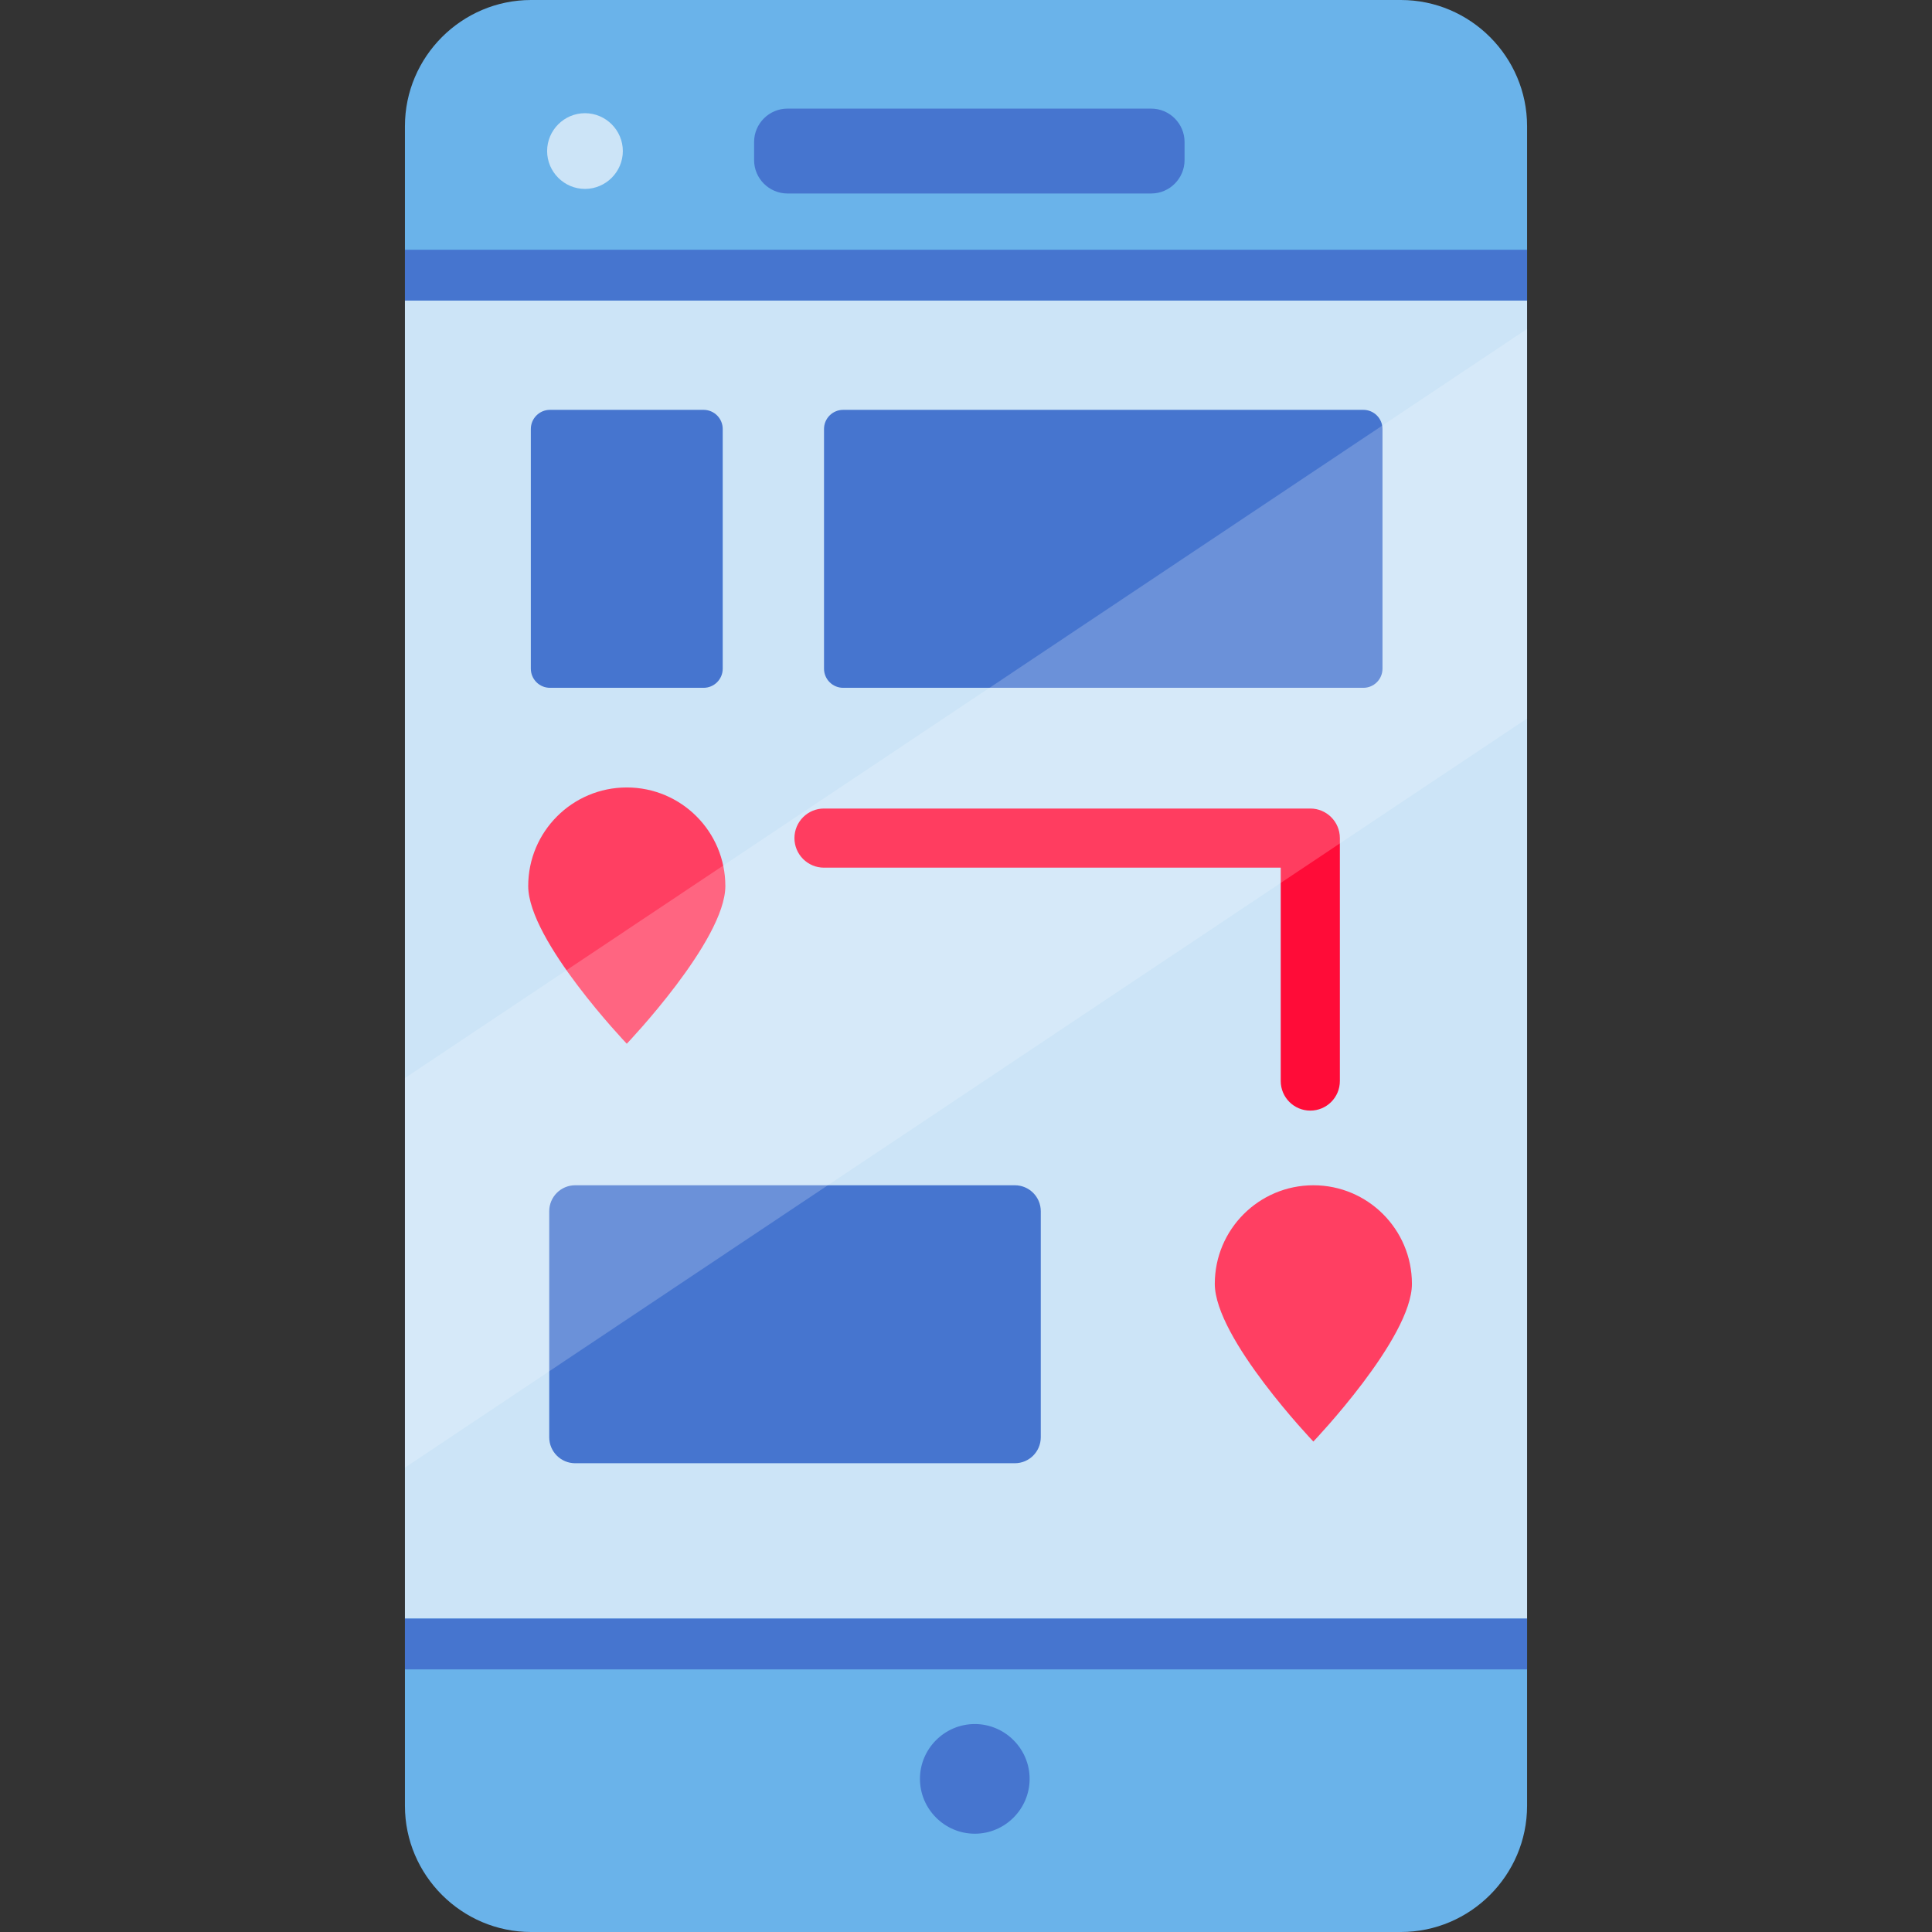 <?xml version="1.0" encoding="iso-8859-1"?>
<!-- Uploaded to: SVG Repo, www.svgrepo.com, Generator: SVG Repo Mixer Tools -->
<svg version="1.1" id="Layer_1" xmlns="http://www.w3.org/2000/svg" xmlns:xlink="http://www.w3.org/1999/xlink" 
	 viewBox="0 0 512 512" xml:space="preserve">
<rect x="0" y="0" width="512" height="512" fill="#333333" stroke="none"/>
<path style="fill:#6AB3EA;" d="M371.253,512H140.747c-18.39,0-33.437-15.047-33.437-33.437V33.437
	C107.31,15.047,122.356,0,140.747,0h230.507c18.39,0,33.437,15.047,33.437,33.437v445.126C404.69,496.953,389.643,512,371.253,512z"
	/>
<rect x="107.311" y="79.653" style="fill:#CCE4F7;" width="297.378" height="349.278"/>
<path style="fill:#4675CF;" d="M305.082,51.277h-96.4c-4.86,0-8.837-3.977-8.837-8.837v-4.82c0-4.86,3.977-8.837,8.837-8.837h96.4
	c4.86,0,8.837,3.977,8.837,8.837v4.82C313.919,47.3,309.942,51.277,305.082,51.277z"/>
<path style="fill:#CCE4F7;" d="M155.025,50.063L155.025,50.063c-5.518,0-10.033-4.515-10.033-10.033l0,0
	c0-5.518,4.515-10.033,10.033-10.033l0,0c5.518,0,10.033,4.515,10.033,10.033l0,0C165.058,45.548,160.543,50.063,155.025,50.063z"/>
<path style="fill:#4675CF;" d="M258.33,485.953L258.33,485.953c-7.992,0-14.532-6.539-14.532-14.532l0,0
	c0-7.992,6.539-14.531,14.531-14.531l0,0c7.992,0,14.531,6.539,14.531,14.531l0,0C272.861,479.414,266.323,485.953,258.33,485.953z"
	/>
<g>
	<path style="fill:#FF3F62;" d="M192.225,234.807c0,14.427-26.122,41.796-26.122,41.796s-26.122-27.369-26.122-41.796
		s11.696-26.122,26.122-26.122C180.529,208.685,192.225,220.38,192.225,234.807z"/>
	<path style="fill:#FF3F62;" d="M374.176,340.23c0,14.427-26.122,41.796-26.122,41.796s-26.122-27.369-26.122-41.796
		s11.696-26.122,26.122-26.122S374.176,325.803,374.176,340.23z"/>
</g>
<g>
	<path style="fill:#4675CF;" d="M186.453,182.278h-40.701c-2.803,0-5.075-2.273-5.075-5.075v-63.514
		c0-2.803,2.273-5.075,5.075-5.075h40.701c2.803,0,5.075,2.273,5.075,5.075v63.514C191.529,180.007,189.256,182.278,186.453,182.278
		z"/>
	<path style="fill:#4675CF;" d="M361.3,182.278H223.447c-2.803,0-5.075-2.273-5.075-5.075v-63.514c0-2.803,2.273-5.075,5.075-5.075
		h137.851c2.803,0,5.075,2.273,5.075,5.075v63.514C366.375,180.007,364.102,182.278,361.3,182.278z"/>
	<path style="fill:#4675CF;" d="M268.936,387.773H152.433c-3.8,0-6.881-3.08-6.881-6.881v-59.904c0-3.8,3.08-6.881,6.881-6.881
		h116.503c3.8,0,6.881,3.08,6.881,6.881v59.904C275.816,384.693,272.736,387.773,268.936,387.773z"/>
</g>
<path style="fill:#FF0C38;" d="M347.243,294.323c-4.329,0-7.837-3.509-7.837-7.837v-56.544H218.372
	c-4.328,0-7.837-3.509-7.837-7.837c0-4.328,3.509-7.837,7.837-7.837h128.87c4.329,0,7.837,3.509,7.837,7.837v64.38
	C355.079,290.814,351.572,294.323,347.243,294.323z"/>
<polygon style="opacity:0.2;fill:#FFFFFF;enable-background:new    ;" points="404.69,190.399 107.31,388.93 107.31,285.699 
	404.69,87.169 "/>
<g>
	<rect x="107.311" y="428.941" style="fill:#4675CF;" width="297.378" height="13.467"/>
	<rect x="107.311" y="66.184" style="fill:#4675CF;" width="297.378" height="13.467"/>
</g>
</svg>